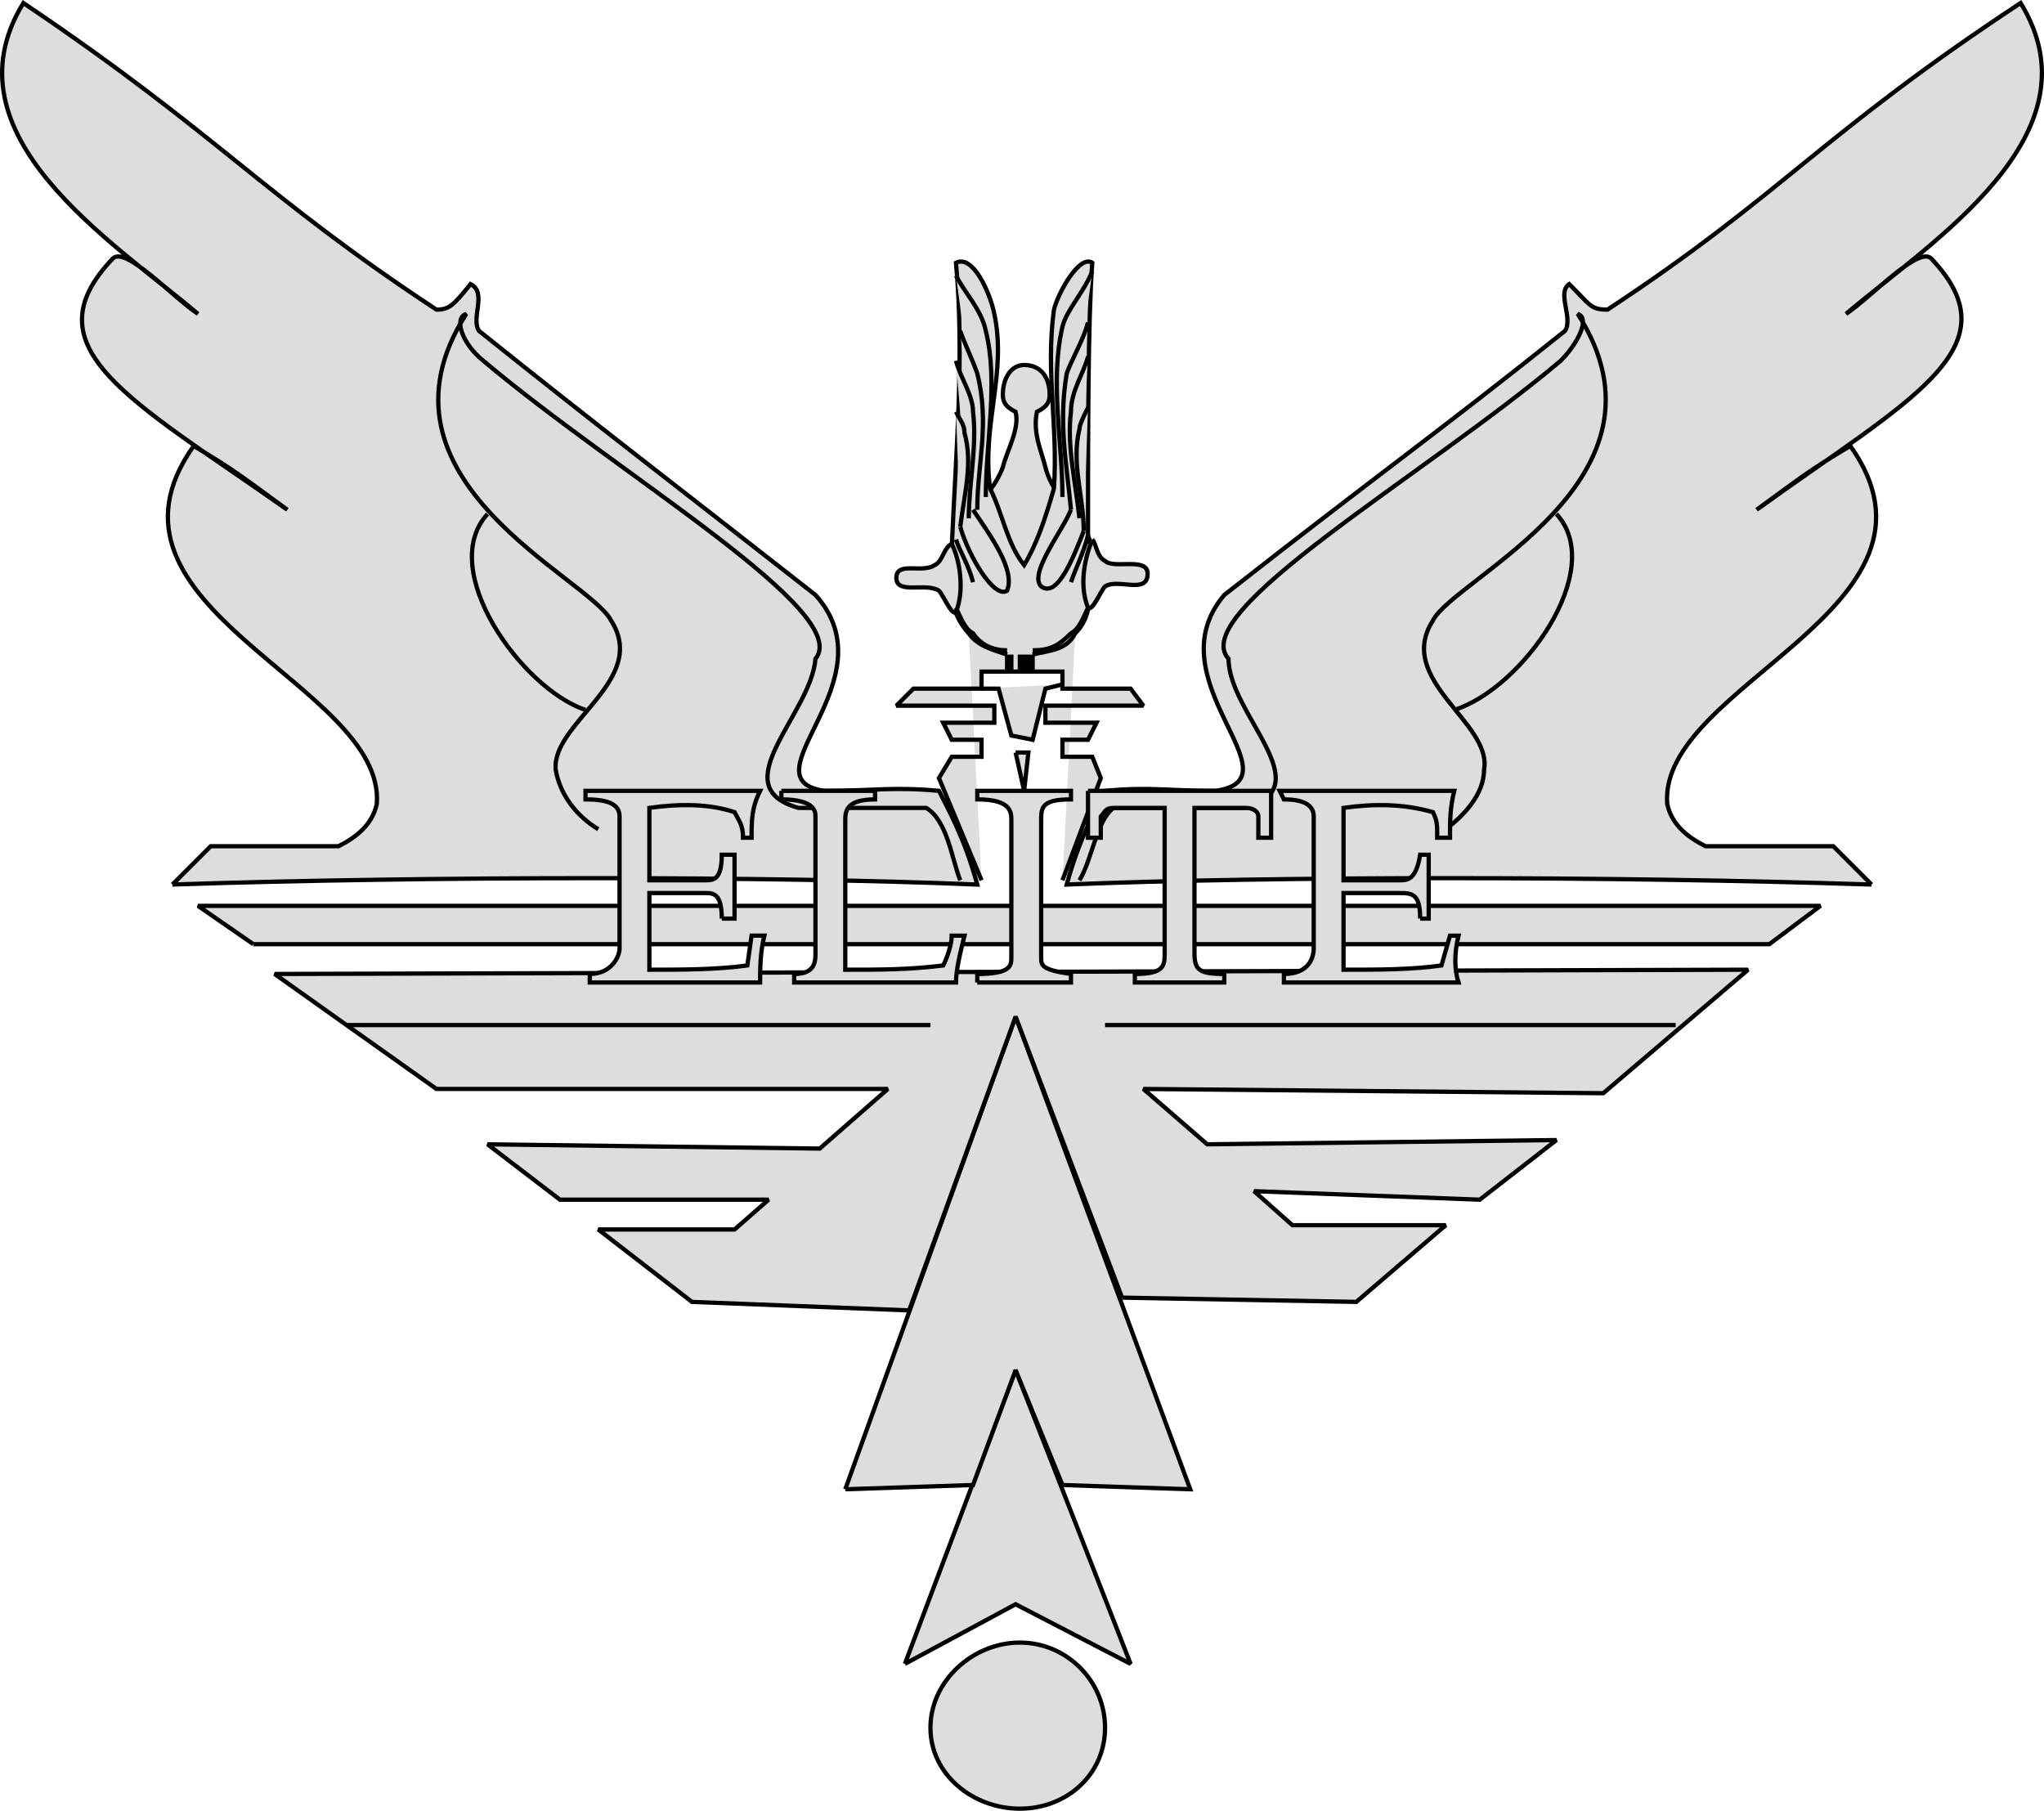 <svg xmlns="http://www.w3.org/2000/svg" width="479.971" height="425.206" version="1.2"><g fill="#ddd" fill-rule="evenodd" stroke="#000" stroke-miterlimit="2" font-family="'Sans Serif'" font-size="12.5" font-weight="400"><path d="m230.485 206.706-10-24 3-5h7v-4h-7l-2-4h12v-4h-23l4-4h16v-4h6v-9h-9m22 58 9-24-2-5h-7v-4h6l2-4h-12v-4h23l-3-4h-16v-4h-7v-9h10m-15 0h2v9h-2v-9m3 0h1v9h-1v-9" vector-effect="non-scaling-stroke"/><path d="M230.485 161.706h4l3 11 5 1 3-12 4-1m-11 16 2 9 1-9h-3m-2-23c-3-1-7-2-9-5-2-2-4-6-4-9-1-4-1-7 0-11 2-8 9-11 12-19 1-4 4-9 3-13-2-1-3-2-3-4 0-4 2-7 5-7 4 0 6 3 6 7 0 2-1 3-3 4-1 5 1 9 2 13 2 8 9 11 11 19v10c-1 4-1 7-4 10-2 4-6 4-10 5" vector-effect="non-scaling-stroke"/><path d="M223.485 128.706c1-23 3-45 1-67 4-2 8 7 9 12 3 14-3 26-1 41 3 6 4 13 8 18 3-5 5-11 7-18 1-15-2-27 0-42 1-4 6-13 9-11-1 14-1 38-1 66" vector-effect="non-scaling-stroke"/><path d="M228.485 119.706c4 6 10 14 8 19-3 2-9-8-11-15m29 1c-2 5-6 16-10 13-3-3 5-13 7-18m-28 8c2 4 3 11 1 16-1 1-3-4-4-5-3-2-10 1-10-3s6-1 9-3c2-1 2-4 4-5m33-1c-2 5-3 11-1 16 1 1 3-4 4-5 3-2 10 2 10-3 0-4-8-1-10-3-2-1-2-4-3-5" vector-effect="non-scaling-stroke"/><path d="M224.485 142.706c1 2 2 5 4 6 2 3 5 4 8 4m6 0c4 0 6-1 9-4 2-1 3-4 4-6m-31-16c1 3 3 6 4 10m27-11c-1 4-3 8-4 11m-20-20c0-13 3-27 0-39-1-5-5-9-7-13" vector-effect="non-scaling-stroke"/><path d="M229.485 119.706c0-11 3-20 0-32-1-3-3-7-4-10" vector-effect="non-scaling-stroke"/><path d="M227.485 121.706c0-8 2-17 1-25 0-4-3-8-4-12" vector-effect="non-scaling-stroke"/><path d="M225.485 123.706c1-8 3-15 1-22 0-2-1-3-2-5m25 20c0-13-3-27 0-40 1-4 5-8 7-13" vector-effect="non-scaling-stroke"/><path d="M251.485 119.706c-1-11-3-20-1-32 1-3 4-8 5-12" vector-effect="non-scaling-stroke"/><path d="M253.485 121.706c-1-9-3-17-2-25 0-5 3-9 4-13" vector-effect="non-scaling-stroke"/><path d="M254.485 124.706c0-8-3-16-1-24 0-1 1-3 2-5m-37 310c0 11 10 19 21 19s20-8 20-19-9-20-20-20-21 9-21 20" vector-effect="non-scaling-stroke"/><path d="m212.485 390.706 26-14 27 14-27-69-26 69" vector-effect="non-scaling-stroke"/><path d="m198.485 349.706 30-1 10-27 11 27 30 1-41-111-40 111" vector-effect="non-scaling-stroke"/><path d="m263.485 304.706 55 1 21-18h-36l-9-8 53 2 18-14-82 1-15-13 108 1 34-29-346 1 38 27h106l-16 14-78-1 17 13h49l-8 7h-32l22 17 51 2 25-69 25 66m-45-64h-137m312 0h-134m-200-19-13-9h381l-12 9h-356m-19-14c60-2 141-2 189 0-3-11-7-18-9-22-11-1-15 0-27 0-19-3 16-26-2-46-37-29-49-38-79-62-2-3 2-9-2-11-4 5-5 6-8 6-41-27-51-41-97-72-19 31 21 56 41 73-6-4-17-16-20-13-20 21 4 33 41 59-11-8-12-9-22-15-27 38 45 56 43 84-1 5-5 8-9 10h-30l-9 9" vector-effect="non-scaling-stroke"/><path d="M225.485 206.706c-2-5-3-14-8-17h-30c-18-5 3-22 4-35 9-11-46-43-78-70-5-4-7-10-4-11-25 39 29 62 34 72 9 14-14 24-13 35 1 6 5 11 10 14" vector-effect="non-scaling-stroke"/><path d="M114.485 120.706c-12 13 8 41 23 46m302 41c-61-2-141-2-189 0 3-11 7-18 9-22 11-1 14 0 26 0 20-3-15-26 2-46 37-29 50-38 80-62 2-3-2-9 1-11 5 5 5 6 9 6 41-27 50-41 97-72 19 31-21 56-41 73 6-4 17-16 20-13 20 21-5 33-41 59 11-8 12-9 22-15 27 38-45 56-43 84 1 5 5 8 9 10h30l9 9" vector-effect="non-scaling-stroke"/><path d="M253.485 206.706c3-5 4-14 8-17h31c18-5-4-22-4-35-10-11 46-43 78-70 4-4 7-10 4-11 25 39-29 62-34 72-9 14 14 24 12 35 0 6-5 11-9 14" vector-effect="non-scaling-stroke"/><path d="M365.485 120.706c12 13-8 41-24 46m-172 49c0-6-2-6-4-6h-13v18c7 0 16 0 23-1l1-7h3c-1 4-1 8-1 11h-40v-2c5 0 7-4 7-6v-31c0-3-3-4-8-4v-2h41c-2 4-2 7-2 11h-2c0-3-1-4-2-6-6-2-13-2-20-1v17h13c2 0 4 0 4-6h3v15h-3m14-30v2c8 0 8 3 8 4v32c0 2 0 5-5 5v2h38c0-3 1-7 2-11h-3c0 2-1 5-2 7-8 1-15 1-23 1v-35c0-2 0-5 7-5v-2h-22m46 45h22v-2c-7-1-7-2-7-4v-32c0-3 0-5 7-5v-2h-22v2c8 0 8 3 8 5v32c0 2 0 4-8 4v2m26-45v11h3v-5c1-1 1-2 3-2h12v34c0 3 0 5-7 5v2h21v-2c-6 0-7-1-7-5v-34h12c2 0 3 1 3 2v5h3v-11h-43m78 30c0-6-2-6-5-6h-13v18c8 0 16 0 23-1l2-7h2c-1 4-1 8 0 11h-41v-2c6 0 7-4 7-6v-31c0-3-3-4-7-4l-1-2h41c-1 4-1 7-1 11h-3c0-3 0-4-1-6-7-2-14-2-21-1v17h13c2 0 4 0 5-6h2v15h-2" vector-effect="non-scaling-stroke"/></g></svg>
